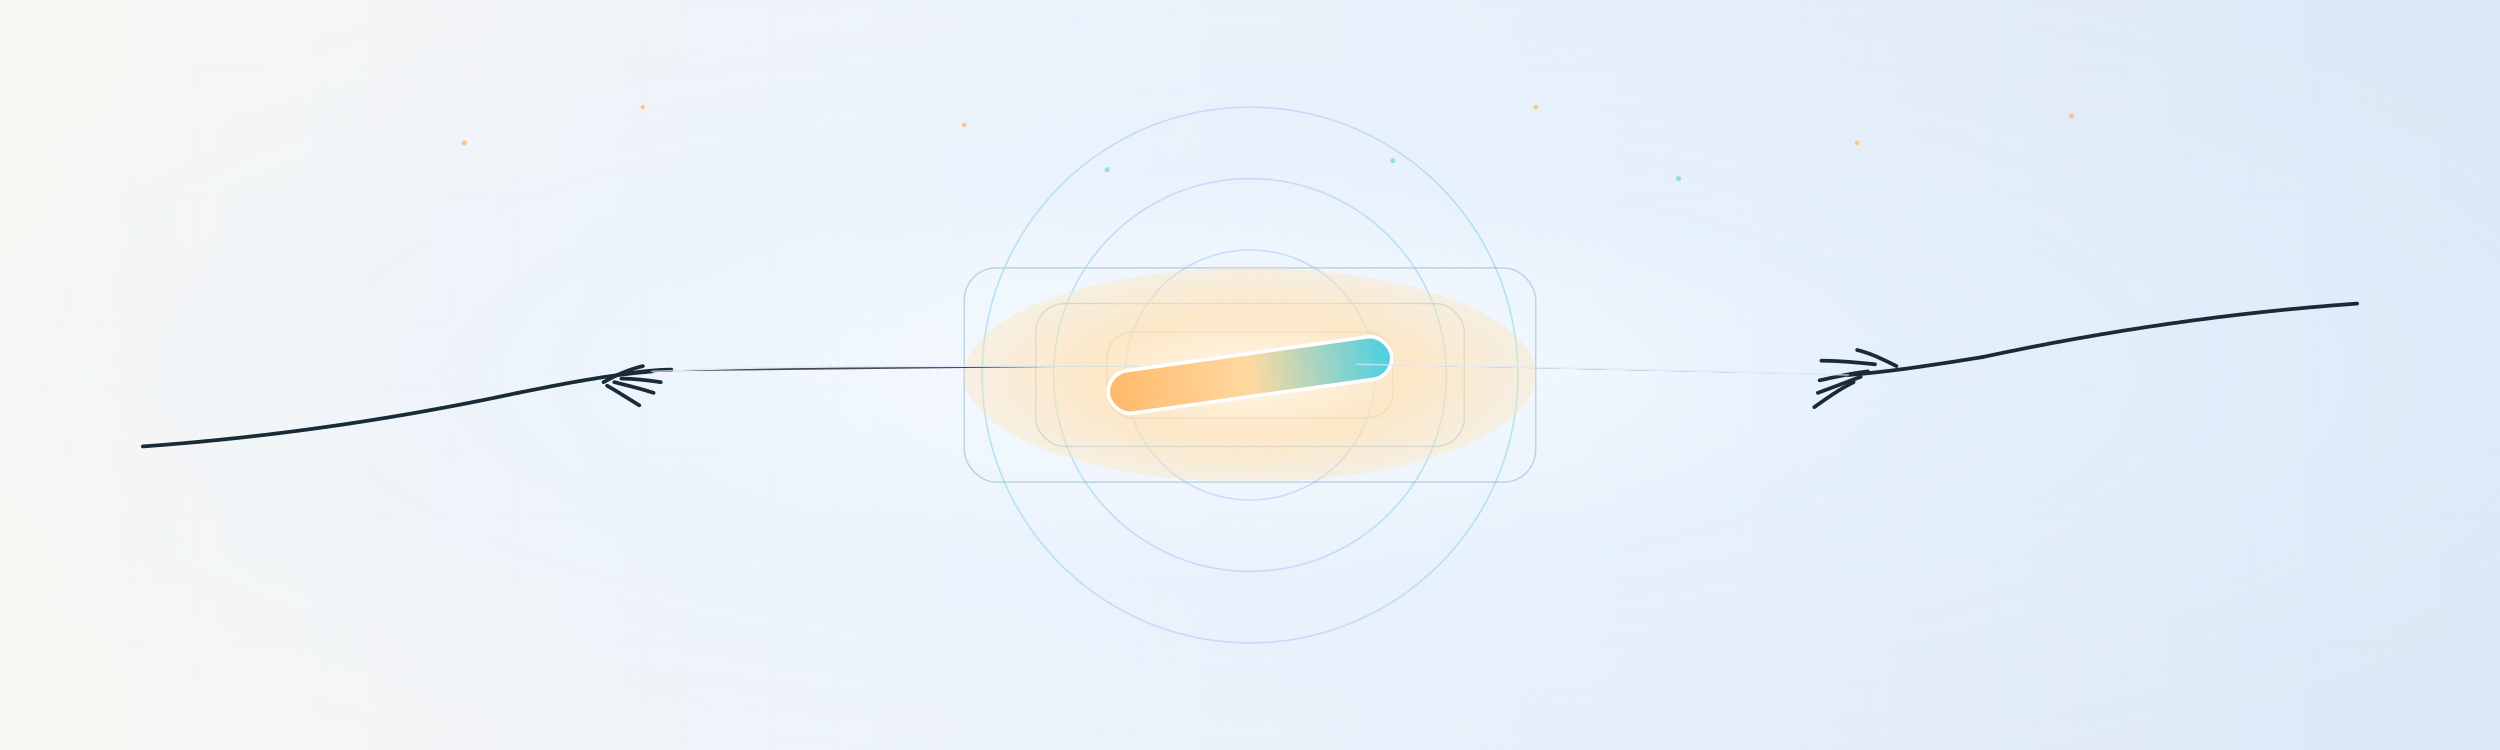 <svg xmlns="http://www.w3.org/2000/svg"
     width="1400" height="420" viewBox="0 0 1400 420">

  <defs>
    <!-- 背景グラデーション（左やや暖色、右クール） -->
    <linearGradient id="bgGrad" x1="0%" y1="0%" x2="100%" y2="0%">
      <stop offset="0%"   stop-color="#f9f7f3"/>
      <stop offset="40%"  stop-color="#eef3fb"/>
      <stop offset="100%" stop-color="#dbe8f6"/>
    </linearGradient>

    <!-- グリッド -->
    <pattern id="gridPattern" x="0" y="0" width="36" height="36"
             patternUnits="userSpaceOnUse">
      <path d="M36 0 L0 0 0 36"
            fill="none"
            stroke="#cfd8ea"
            stroke-width="0.35"
            stroke-opacity="0.35"/>
    </pattern>

    <!-- 中央フィールドのグロー -->
    <radialGradient id="fieldGlow" cx="50%" cy="50%" r="60%">
      <stop offset="0%"  stop-color="#ffffff" stop-opacity="0.9"/>
      <stop offset="45%" stop-color="#e6f3ff" stop-opacity="0.55"/>
      <stop offset="100%" stop-color="#e6f3ff" stop-opacity="0"/>
    </radialGradient>

    <!-- バトン本体（左オレンジ → 右ティール） -->
    <linearGradient id="batonGrad" x1="0%" y1="0%" x2="100%" y2="0%">
      <stop offset="0%"   stop-color="#ffb86a" stop-opacity="1"/>
      <stop offset="50%"  stop-color="#ffd9a0" stop-opacity="1"/>
      <stop offset="100%" stop-color="#48cfe4" stop-opacity="1"/>
    </linearGradient>

    <!-- バトン周囲のハロー -->
    <radialGradient id="batonGlow" cx="50%" cy="50%" r="70%">
      <stop offset="0%"  stop-color="#fff9eb" stop-opacity="0.95"/>
      <stop offset="40%" stop-color="#ffe0b0" stop-opacity="0.75"/>
      <stop offset="100%" stop-color="#ffe0b0" stop-opacity="0"/>
    </radialGradient>

    <!-- 構造フィールドのリングストローク -->
    <linearGradient id="ringStroke" x1="0%" y1="0%" x2="100%" y2="0%">
      <stop offset="0%"   stop-color="#7fd6e8" stop-opacity="0.8"/>
      <stop offset="50%"  stop-color="#c6bbff" stop-opacity="0.8"/>
      <stop offset="100%" stop-color="#7fd6e8" stop-opacity="0.8"/>
    </linearGradient>
  </defs>

  <!-- 背景 -->
  <rect x="0" y="0" width="1400" height="420" fill="url(#bgGrad)"/>
  <rect x="0" y="0" width="1400" height="420" fill="url(#gridPattern)" opacity="0.22"/>
  <rect x="0" y="0" width="1400" height="420" fill="url(#fieldGlow)" opacity="0.9"/>

  <!-- 中央の構造フィールド（円環＋レイヤー） -->
  <g transform="translate(700,210)" fill="none">
    <!-- 同心円 -->
    <g stroke="url(#ringStroke)" stroke-width="0.9" opacity="0.7">
      <circle cx="0" cy="0" r="70"/>
      <circle cx="0" cy="0" r="110"/>
      <circle cx="0" cy="0" r="150"/>
    </g>
    <!-- レイヤー化されたプレート -->
    <g stroke="#90b5c8" stroke-width="0.8" opacity="0.55">
      <rect x="-160" y="-60" width="320" height="120" rx="18" ry="18"/>
      <rect x="-120" y="-40" width="240" height="80"  rx="16" ry="16"/>
      <rect x="-80"  y="-24" width="160" height="48"  rx="14" ry="14"/>
    </g>
  </g>

  <!-- バトンのハロー -->
  <ellipse cx="700" cy="210" rx="160" ry="60"
           fill="url(#batonGlow)" opacity="0.95"/>

  <!-- バトン本体（少し上向きに傾ける） -->
  <g transform="translate(700,210) rotate(-8)">
    <rect x="-80" y="-12" width="160" height="24" rx="12" ry="12"
          fill="url(#batonGrad)" stroke="#ffffff" stroke-width="2"/>
  </g>

  <!-- ===================== 左の手（受け手：次世代・社会） ===================== -->
  <g fill="none" stroke="#122531"
     stroke-width="2.1" stroke-linecap="round" stroke-linejoin="round" opacity="0.97">
    <!-- 前腕 -->
    <path d="M 80 250
             C 150 245 220 235 290 220"/>
    <!-- 手の甲 -->
    <path d="M 290 220
             C 315 215 340 210 365 208"/>
    <!-- 親指 -->
    <path d="M 338 214
             C 345 210 352 207 360 205"/>
    <!-- 人差し指 -->
    <path d="M 352 209
             C 360 208 368 207 376 207"/>
    <!-- 中指 -->
    <path d="M 348 212
             C 355 212 363 213 370 214"/>
    <!-- 薬指 -->
    <path d="M 344 214
             C 352 216 360 218 366 220"/>
    <!-- 小指 -->
    <path d="M 340 216
             C 347 220 353 224 358 227"/>
  </g>

  <!-- ===================== 右の手（渡し手：UCL） ===================== -->
  <g fill="none" stroke="#122531"
     stroke-width="2.1" stroke-linecap="round" stroke-linejoin="round" opacity="0.97">
    <!-- 前腕 -->
    <path d="M 1320 170
             C 1250 175 1180 185 1110 200"/>
    <!-- 手の甲 -->
    <path d="M 1110 200
             C 1085 204 1060 208 1035 210"/>
    <!-- 親指 -->
    <path d="M 1062 205
             C 1054 201 1048 198 1040 196"/>
    <!-- 人差し指（バトンを挟む） -->
    <path d="M 1050 204
             C 1040 203 1030 202 1020 202"/>
    <!-- 中指 -->
    <path d="M 1046 208
             C 1037 209 1028 211 1019 213"/>
    <!-- 薬指 -->
    <path d="M 1042 211
             C 1034 214 1026 217 1018 220"/>
    <!-- 小指 -->
    <path d="M 1038 214
             C 1030 218 1023 223 1016 228"/>
  </g>

  <!-- 手とバトンを結ぶ補助線（エネルギーの流れ） -->
  <g stroke="#dbe6ff" stroke-width="0.9" stroke-linecap="round" opacity="0.7">
    <path d="M 365 208 C 430 205 500 205 640 205"/>
    <path d="M 1035 210 C 960 208 880 206 760 204"/>
  </g>

  <!-- 背景の小さな星・ノード -->
  <g fill="#ffb86a" opacity="0.75">
    <circle cx="260" cy="80" r="1.5"/>
    <circle cx="360" cy="60" r="1.3"/>
    <circle cx="540" cy="70" r="1.3"/>
    <circle cx="860" cy="60" r="1.3"/>
    <circle cx="1040" cy="80" r="1.3"/>
    <circle cx="1160" cy="65" r="1.5"/>
  </g>
  <g fill="#7fd6e8" opacity="0.8">
    <circle cx="620" cy="95" r="1.4"/>
    <circle cx="780" cy="90" r="1.4"/>
    <circle cx="940" cy="100" r="1.4"/>
  </g>

</svg>